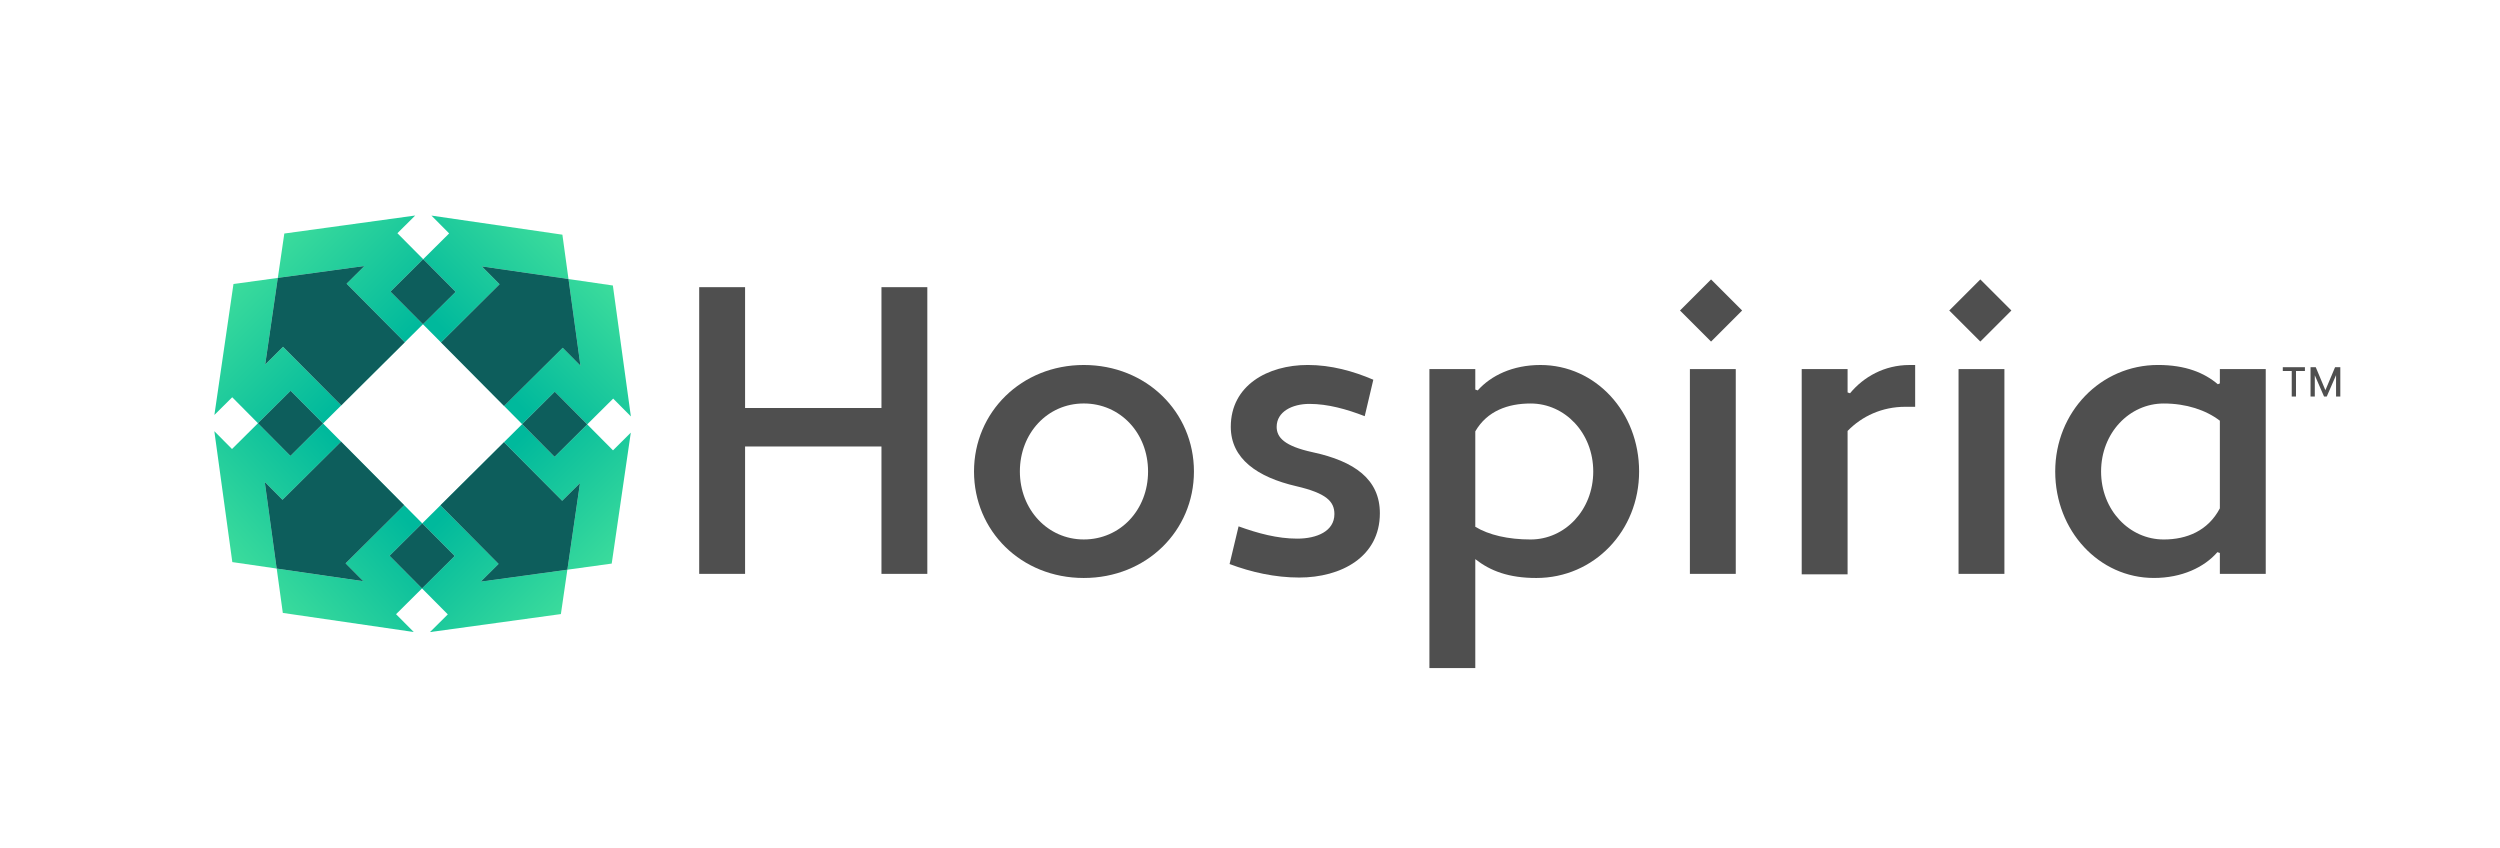 <?xml version="1.0" encoding="UTF-8"?><svg id="Layer_1" xmlns="http://www.w3.org/2000/svg" xmlns:xlink="http://www.w3.org/1999/xlink" viewBox="0 0 1366 463.18"><defs><style>.cls-1{fill:none;}.cls-2{fill:url(#linear-gradient);}.cls-3{fill:#0d5e5c;}.cls-4{fill:#4f4f4f;}.cls-5{fill:url(#linear-gradient-8);}.cls-6{fill:url(#linear-gradient-4);}.cls-7{fill:url(#linear-gradient-2);}.cls-8{fill:url(#linear-gradient-6);}.cls-9{fill:url(#linear-gradient-11);}.cls-9,.cls-10,.cls-11,.cls-12,.cls-13,.cls-14,.cls-15,.cls-16{opacity:.5;}.cls-10{fill:url(#linear-gradient-13);}.cls-11{fill:url(#linear-gradient-16);}.cls-12{fill:url(#linear-gradient-15);}.cls-17{fill:url(#linear-gradient-14);}.cls-18{fill:url(#linear-gradient-12);}.cls-19{fill:url(#linear-gradient-10);}.cls-13{fill:url(#linear-gradient-3);}.cls-14{fill:url(#linear-gradient-9);}.cls-15{fill:url(#linear-gradient-5);}.cls-16{fill:url(#linear-gradient-7);}</style><linearGradient id="linear-gradient" x1="339.97" y1="303.56" x2="280.28" y2="243.86" gradientUnits="userSpaceOnUse"><stop offset="0" stop-color="#3cdc9c"/><stop offset="1" stop-color="#00b99c"/></linearGradient><linearGradient id="linear-gradient-2" x1="293.84" y1="349.69" x2="234.15" y2="290" xlink:href="#linear-gradient"/><linearGradient id="linear-gradient-3" x1="-1162.74" y1="-1531.38" x2="-1058.72" y2="-1531.38" gradientTransform="translate(-818.07 -1251.68) rotate(-180)" xlink:href="#linear-gradient"/><linearGradient id="linear-gradient-4" x1="155.37" y1="339.38" x2="219.47" y2="281.32" xlink:href="#linear-gradient"/><linearGradient id="linear-gradient-5" x1="-1134.97" y1="-1555.41" x2="-1030.95" y2="-1555.41" gradientTransform="translate(582.44 -1538.92) rotate(-135.2)" xlink:href="#linear-gradient"/><linearGradient id="linear-gradient-6" x1="112.85" y1="292.42" x2="176.95" y2="234.37" xlink:href="#linear-gradient"/><linearGradient id="linear-gradient-7" x1="-1375.17" y1="-39.34" x2="-1271.15" y2="-39.34" gradientTransform="translate(222.11 -1029.83) rotate(-90)" xlink:href="#linear-gradient"/><linearGradient id="linear-gradient-8" x1="121.79" y1="159.52" x2="184.51" y2="222.24" xlink:href="#linear-gradient"/><linearGradient id="linear-gradient-9" x1="-1347.39" y1="-63.37" x2="-1243.37" y2="-63.37" gradientTransform="translate(1092.34 -618.92) rotate(-45.2)" xlink:href="#linear-gradient"/><linearGradient id="linear-gradient-10" x1="167.92" y1="113.39" x2="230.58" y2="176.05" xlink:href="#linear-gradient"/><linearGradient id="linear-gradient-11" x1="116.87" y1="173.08" x2="220.89" y2="173.08" gradientTransform="translate(.27 10.35)" xlink:href="#linear-gradient"/><linearGradient id="linear-gradient-12" x1="301.81" y1="123.59" x2="243.73" y2="181.67" xlink:href="#linear-gradient"/><linearGradient id="linear-gradient-13" x1="144.65" y1="149.05" x2="248.67" y2="149.05" gradientTransform="translate(172.35 -109.06) rotate(44.8)" xlink:href="#linear-gradient"/><linearGradient id="linear-gradient-14" x1="347.95" y1="169.72" x2="289.87" y2="227.8" xlink:href="#linear-gradient"/><linearGradient id="linear-gradient-15" x1="-1162.74" y1="-1483.5" x2="-1058.72" y2="-1483.5" gradientTransform="translate(552.84 -1610.83) rotate(-135.2)" xlink:href="#linear-gradient"/><linearGradient id="linear-gradient-16" x1="329.29" y1="-1318.96" x2="433.31" y2="-1318.96" gradientTransform="translate(-1039.91 -211.49) rotate(90)" xlink:href="#linear-gradient"/></defs><g><g><path class="cls-4" d="M481.63,243.96h-74.52v69.6h-25.07V156.91h25.07v66.02h74.52v-66.02h25.06v156.65h-25.06v-69.6Z"/><path class="cls-4" d="M592.17,199.43c34.24,0,60.2,25.74,60.2,58.19s-25.96,58.19-60.2,58.19-59.97-25.74-59.97-58.19,25.96-58.19,59.97-58.19Zm0,95.33c19.92,0,35.13-16.11,35.13-37.15s-15.22-37.15-35.13-37.15-34.91,16.34-34.91,37.15,15.22,37.15,34.91,37.15Z"/><path class="cls-4" d="M676.76,287.6c10.52,3.81,21.26,6.71,32,6.71s20.36-4.03,20.36-13.43c0-6.94-4.48-11.41-20.81-15.22-21.26-4.92-35.81-14.99-35.81-32.45,0-22.6,20.14-33.79,42.07-33.79,12.76,0,24.84,3.36,35.81,8.06l-4.7,19.92c-9.85-3.81-20.14-6.71-30.21-6.71-9.4,0-17.9,4.25-17.9,12.53,0,5.82,4.25,10.52,19.69,13.88,22.83,4.92,36.7,14.77,36.7,33.34,0,23.95-21.26,35.13-44.08,35.13-13.2,0-26.18-2.91-38.04-7.38l4.92-20.59Z"/><path class="cls-4" d="M806.1,305.51v59.53h-25.07V201.67h25.07v11.19l1.34,.45c7.16-8.06,19.02-13.88,34.24-13.88,30.21,0,53.93,25.74,53.93,58.19s-24.62,58.19-56.17,58.19c-14.99,0-25.06-3.81-33.34-10.3Zm0-69.82v52.14c7.38,4.48,17.9,6.94,30.21,6.94,18.8,0,34.24-16.11,34.24-37.15s-15.44-37.15-34.24-37.15c-12.31,0-23.72,4.03-30.21,15.22Z"/><path class="cls-4" d="M923.36,201.67h25.06v111.89h-25.06v-111.89Z"/><path class="cls-4" d="M984.45,201.67h25.07v12.76l1.34,.45c7.38-8.95,18.8-15.44,32.45-15.44h3.13v22.83h-5.37c-12.76,0-23.72,5.15-31.55,13.2v78.33h-25.07v-112.12Z"/><path class="cls-4" d="M1070.15,201.67h25.06v111.89h-25.06v-111.89Z"/><path class="cls-4" d="M1211.81,209.95l1.12-.45v-7.83h25.07v111.89h-25.07v-11.41l-1.34-.45c-7.16,8.28-19.47,14.1-34.69,14.1-29.99,0-53.93-25.74-53.93-58.19s24.84-58.19,56.17-58.19c14.99,0,25.29,4.25,32.67,10.52Zm1.12,67.81v-47.89c-7.61-5.82-18.35-9.4-30.66-9.4-18.8,0-34.24,16.11-34.24,37.15s15.44,37.15,34.24,37.15c12.53,0,24.17-4.7,30.66-17.01Z"/></g><rect class="cls-4" x="922.91" y="157.65" width="24.01" height="24.01" transform="translate(153.87 710.78) rotate(-45)"/><rect class="cls-4" x="1070.04" y="157.65" width="24.01" height="24.01" transform="translate(196.96 814.81) rotate(-45)"/></g><g><polygon class="cls-1" points="230.72 285.96 240.65 276.09 240.65 276.09 285.3 231.76 275.43 221.82 275.43 221.82 231.1 177.17 221.16 187.04 221.16 187.04 176.51 231.38 186.38 241.31 186.38 241.31 230.72 285.96"/><polygon class="cls-2" points="285.3 231.76 240.65 276.09 240.65 276.09 275.36 241.63 307.16 273.65 316.9 263.98 310 311.28 334.24 307.94 344.67 236.4 334.94 246.07 320.85 231.88 303.01 249.6 285.3 231.76"/><polygon class="cls-7" points="272.45 308.12 240.65 276.09 230.72 285.96 248.43 303.79 230.59 321.51 244.68 335.7 234.94 345.37 306.47 335.53 310 311.28 262.72 317.78 272.45 308.12"/><polygon class="cls-13" points="307.16 273.65 275.36 241.63 240.65 276.09 272.45 308.12 262.72 317.78 310 311.28 316.9 263.98 307.16 273.65"/><polygon class="cls-3" points="307.16 273.65 275.36 241.63 240.65 276.09 272.45 308.12 262.72 317.78 310 311.28 316.9 263.98 307.16 273.65"/><polygon class="cls-6" points="230.72 285.96 186.38 241.31 186.38 241.31 220.84 276.02 188.82 307.82 198.49 317.56 151.19 310.66 154.53 334.9 226.07 345.33 216.4 335.6 230.59 321.51 212.88 303.67 230.72 285.96"/><rect class="cls-15" x="218.08" y="291.17" width="25.14" height="25.14" transform="translate(-147.03 250.73) rotate(-44.8)"/><rect class="cls-3" x="218.08" y="291.17" width="25.14" height="25.14" transform="translate(-147.03 250.73) rotate(-44.8)"/><polygon class="cls-8" points="117.11 235.6 126.94 307.13 151.19 310.66 144.69 263.38 154.35 273.11 186.38 241.31 176.51 231.38 158.68 249.09 140.96 231.25 126.77 245.34 117.11 235.6"/><polygon class="cls-16" points="188.82 307.82 220.84 276.02 186.38 241.31 154.35 273.11 144.69 263.38 151.19 310.66 198.49 317.56 188.82 307.82"/><polygon class="cls-3" points="188.82 307.82 220.84 276.02 186.38 241.31 154.35 273.11 144.69 263.38 151.19 310.66 198.49 317.56 188.82 307.82"/><polygon class="cls-5" points="176.51 231.38 221.16 187.04 221.16 187.04 186.45 221.5 154.65 189.48 144.92 199.15 151.81 151.85 127.57 155.18 117.14 226.73 126.88 217.06 140.96 231.25 158.8 213.54 176.51 231.38"/><rect class="cls-14" x="146.17" y="218.74" width="25.13" height="25.14" transform="translate(-116.89 179.03) rotate(-44.8)"/><rect class="cls-3" x="146.17" y="218.74" width="25.13" height="25.14" transform="translate(-116.89 179.03) rotate(-44.8)"/><polygon class="cls-19" points="189.36 155.01 221.16 187.04 231.1 177.17 213.39 159.34 231.23 141.62 217.14 127.43 226.87 117.76 155.35 127.6 151.81 151.85 199.1 145.35 189.36 155.01"/><polygon class="cls-9" points="154.65 189.48 186.45 221.5 221.16 187.04 189.36 155.01 199.1 145.35 151.81 151.85 144.92 199.15 154.65 189.48"/><polygon class="cls-3" points="154.65 189.48 186.45 221.5 221.16 187.04 189.36 155.01 199.1 145.35 151.81 151.85 144.92 199.15 154.65 189.48"/><polygon class="cls-18" points="231.1 177.17 275.43 221.82 275.43 221.82 240.97 187.11 272.99 155.31 263.32 145.58 310.62 152.47 307.29 128.23 235.74 117.8 245.41 127.54 231.23 141.62 248.94 159.46 231.1 177.17"/><rect class="cls-10" x="218.59" y="146.83" width="25.14" height="25.14" transform="translate(-45.18 209.18) rotate(-44.8)"/><rect class="cls-3" x="218.59" y="146.83" width="25.14" height="25.14" transform="translate(-45.18 209.18) rotate(-44.8)"/><polygon class="cls-17" points="307.46 190.02 275.43 221.82 285.3 231.76 303.14 214.04 320.85 231.88 335.04 217.79 344.71 227.53 334.87 156 310.62 152.47 317.13 199.75 307.46 190.02"/><rect class="cls-12" x="290.51" y="219.25" width="25.14" height="25.14" transform="translate(-75.33 280.88) rotate(-44.8)"/><rect class="cls-3" x="290.51" y="219.25" width="25.14" height="25.14" transform="translate(-75.33 280.88) rotate(-44.8)"/><polygon class="cls-11" points="272.99 155.31 240.97 187.11 275.43 221.82 307.46 190.02 317.13 199.75 310.62 152.47 263.32 145.58 272.99 155.31"/><polygon class="cls-3" points="272.99 155.31 240.97 187.11 275.43 221.82 307.46 190.02 317.13 199.75 310.62 152.47 263.32 145.58 272.99 155.31"/></g><path class="cls-4" d="M1247.32,202.73v-2.09h12.09v2.09h-12.09Zm4.88,13.94v-14.88h2.33v14.88h-2.33Zm10.28,0v-16.03h2.33v16.03h-2.33Zm7.38,0l-6.97-16.03h2.44l5.27,12.57,5.29-12.57h2.42l-6.97,16.03h-1.48Zm6.56,0v-16.03h2.33v16.03h-2.33Z"/></svg>